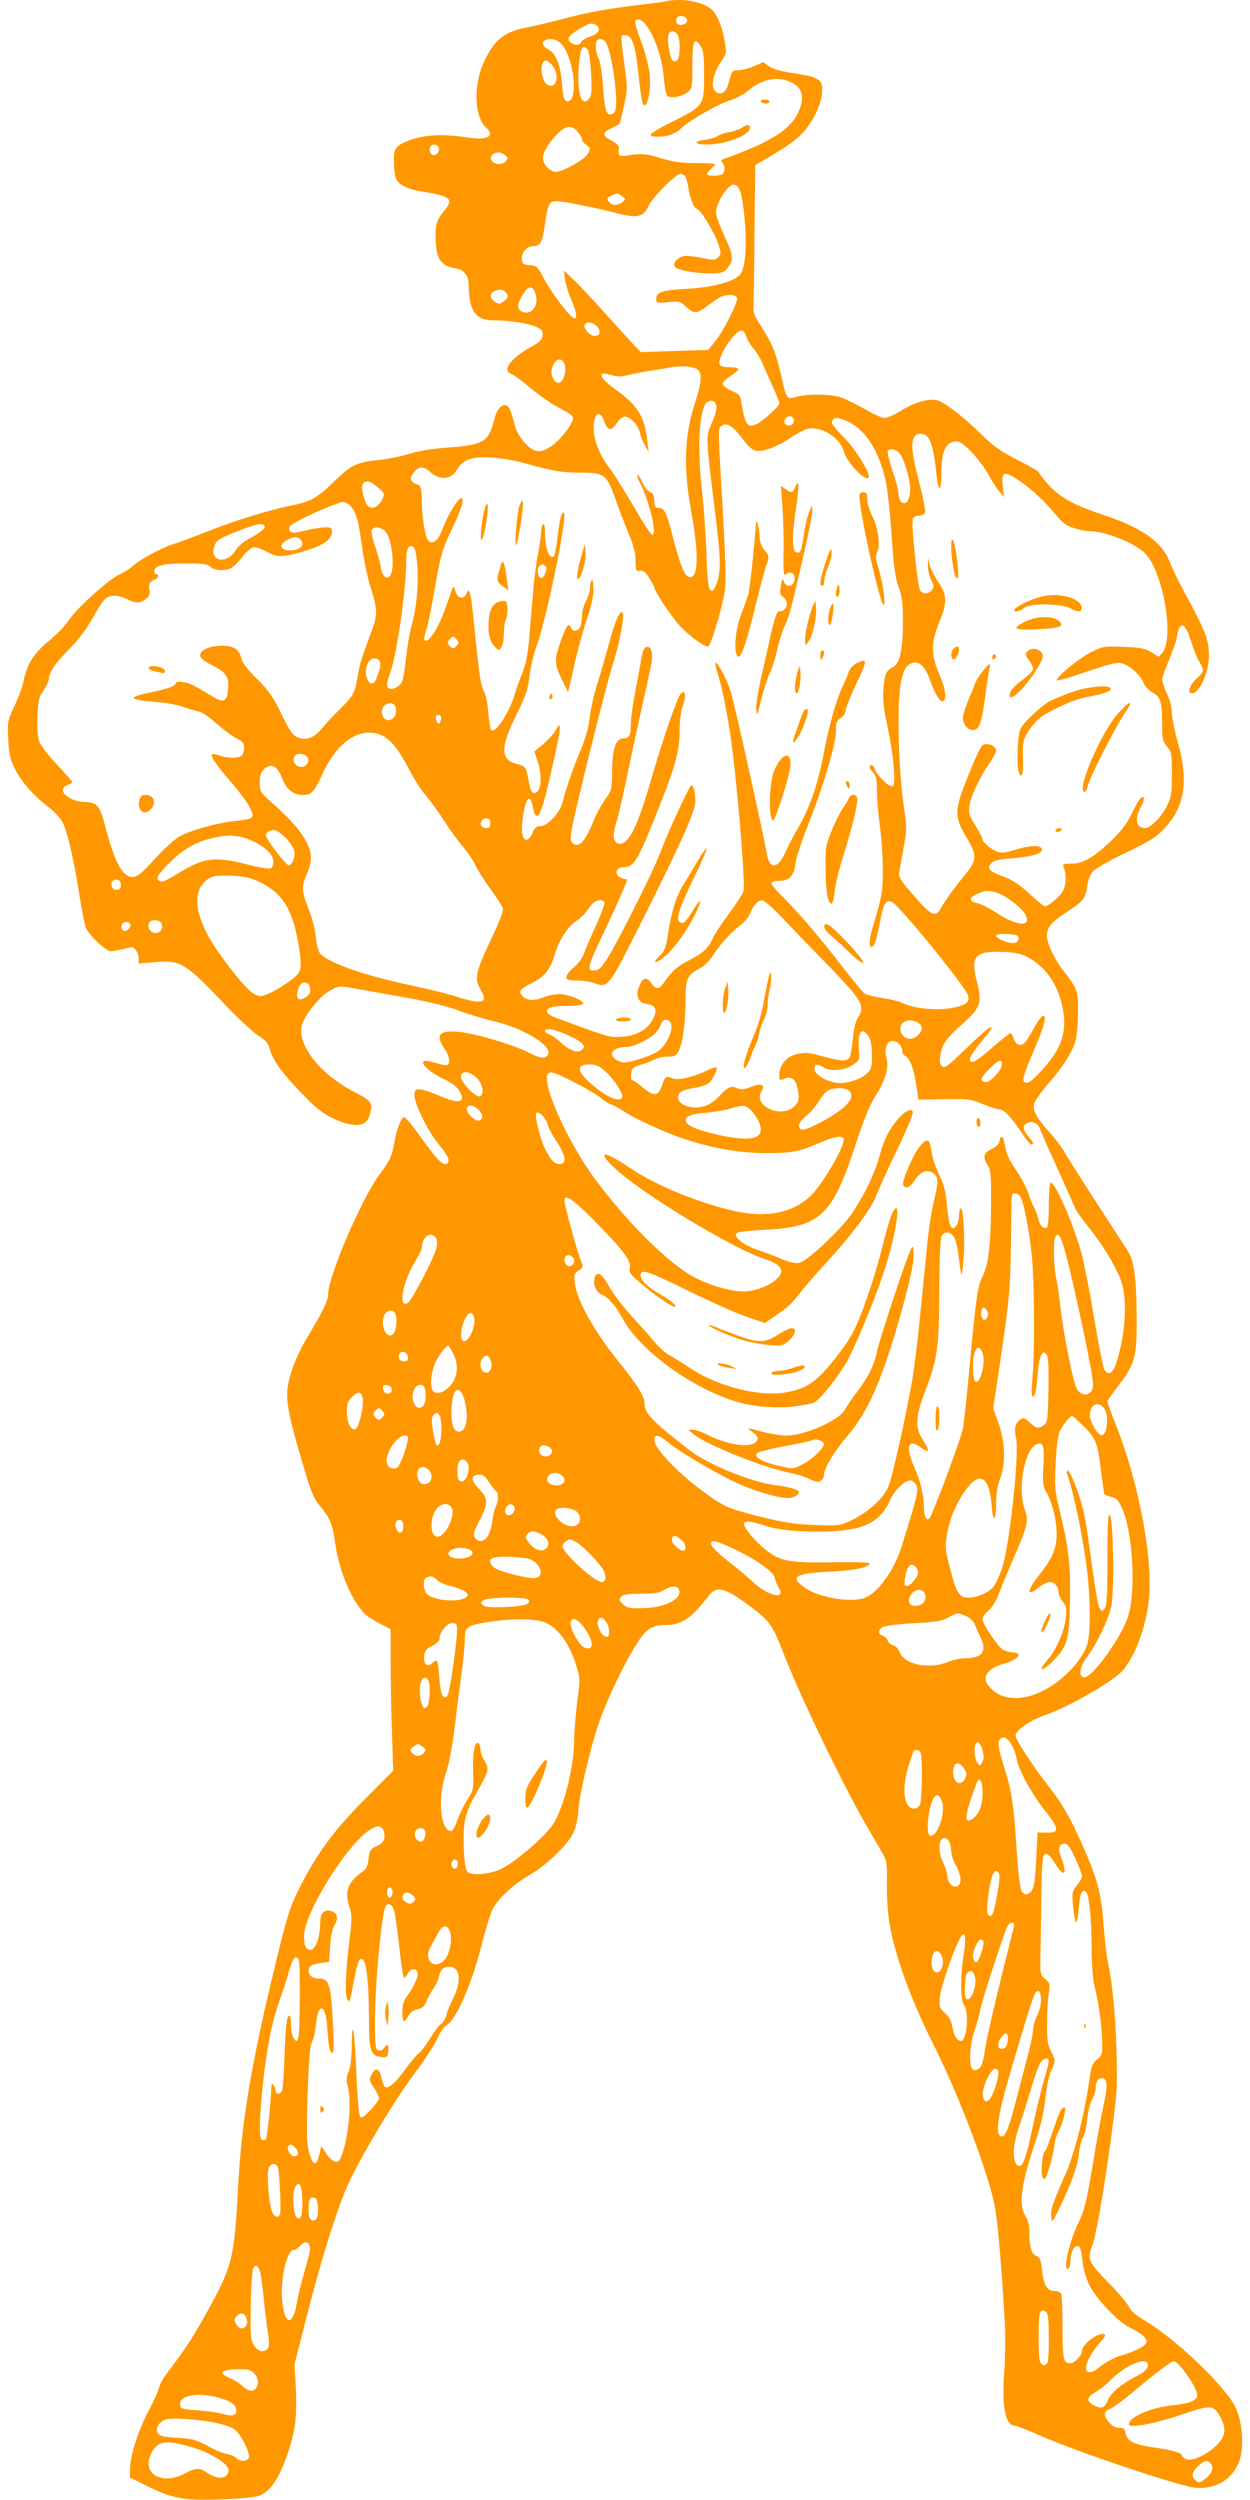 <?xml version="1.0" standalone="no"?>
<!DOCTYPE svg PUBLIC "-//W3C//DTD SVG 20010904//EN"
 "http://www.w3.org/TR/2001/REC-SVG-20010904/DTD/svg10.dtd">
<svg version="1.0" xmlns="http://www.w3.org/2000/svg"
 width="640pt" height="1280pt" viewBox="0 0 640 1280"
 preserveAspectRatio="xMidYMid meet">
<g transform="translate(0,1280) scale(0.1,-0.1)"
fill="#ff9800" stroke="none">
<path d="M3419 12795 c-3 -2 -68 -11 -144 -20 -169 -20 -266 -38 -405 -75 -58
-15 -134 -33 -169 -40 -119 -22 -169 -61 -222 -175 -57 -120 -51 -284 11 -340
44 -40 7 -63 -78 -51 -126 18 -201 18 -272 1 -40 -10 -84 -28 -98 -40 -23 -20
-26 -29 -25 -87 0 -35 6 -74 12 -86 16 -30 62 -52 134 -63 144 -23 162 -38
113 -96 -38 -46 -46 -69 -46 -130 0 -115 24 -154 102 -167 46 -8 68 -37 68
-91 2 -129 35 -175 128 -175 81 0 188 -17 223 -36 24 -12 30 -21 27 -42 -2
-21 -15 -34 -57 -57 -107 -59 -154 -123 -102 -140 10 -3 56 -37 102 -76 46
-38 112 -83 145 -99 34 -17 64 -37 67 -45 9 -21 -51 -104 -101 -142 -60 -46
-95 -44 -143 7 -22 23 -43 58 -50 82 -25 93 -31 106 -46 112 -24 10 -50 -20
-62 -71 -30 -115 -55 -131 -230 -144 -81 -5 -155 -17 -206 -33 -44 -13 -109
-26 -145 -30 -126 -13 -148 -23 -241 -113 -89 -86 -117 -101 -225 -123 -103
-20 -295 -80 -419 -130 -66 -26 -145 -56 -175 -65 -64 -20 -170 -77 -214 -116
-17 -15 -47 -33 -66 -41 -45 -19 -205 -161 -246 -218 -37 -52 -61 -77 -136
-141 -59 -51 -93 -110 -107 -185 -5 -27 -26 -84 -46 -127 -36 -75 -37 -80 -33
-170 3 -74 10 -103 32 -149 32 -67 100 -145 173 -199 30 -23 62 -57 74 -80 25
-50 61 -207 88 -387 12 -73 26 -143 32 -155 21 -42 102 -117 126 -117 12 0 43
6 69 12 42 12 47 11 60 -7 8 -10 14 -30 14 -43 l0 -25 86 7 c127 11 153 -5
334 -195 79 -84 166 -165 192 -181 37 -23 50 -38 58 -66 15 -57 58 -118 159
-224 69 -73 108 -105 154 -128 109 -54 177 -53 196 1 24 70 18 80 -74 128
-171 87 -290 235 -271 336 10 50 87 149 142 181 45 26 50 27 108 17 34 -6 152
-27 264 -47 139 -25 230 -47 290 -70 48 -18 129 -43 181 -55 145 -33 294 -122
278 -166 -11 -28 -36 -27 -96 4 -79 41 -281 101 -363 108 -100 9 -120 -15 -73
-85 27 -40 33 -78 13 -85 -7 -2 -32 3 -55 10 -23 8 -50 13 -59 11 -29 -6 23
-57 93 -90 43 -20 71 -41 84 -62 37 -61 2 -71 -100 -27 -40 17 -84 32 -99 33
-24 3 -27 -1 -30 -28 -4 -37 71 -190 121 -249 42 -49 60 -82 52 -95 -18 -30
-48 -2 -152 143 -34 48 -67 87 -73 87 -15 0 -39 -61 -51 -128 -13 -74 -19 -88
-75 -164 -94 -127 -263 -522 -264 -614 0 -34 -30 -95 -107 -221 -27 -45 -63
-120 -78 -167 -43 -134 -38 -171 80 -565 14 -47 37 -99 50 -115 68 -83 76
-103 91 -206 20 -146 87 -303 156 -367 13 -12 47 -33 76 -48 l52 -26 0 -168
c0 -92 3 -255 7 -362 l6 -195 -139 -140 c-161 -161 -249 -280 -335 -449 -56
-112 -65 -139 -129 -402 -120 -492 -173 -803 -190 -1124 -20 -377 -29 -415
-145 -629 -77 -142 -124 -216 -220 -340 -19 -25 -37 -58 -41 -75 -3 -16 -25
-66 -49 -110 -54 -100 -97 -232 -99 -299 l-1 -51 85 -42 c133 -66 187 -76 375
-70 97 3 176 10 200 18 51 18 95 76 133 176 51 132 64 219 57 368 l-7 130 62
243 c65 258 137 494 198 645 54 133 235 440 352 597 55 74 110 158 121 187 12
28 32 56 44 63 51 27 134 219 187 435 17 66 39 137 50 159 29 56 102 125 188
175 102 60 212 171 233 235 10 27 17 65 17 84 0 55 46 266 90 411 42 137 138
343 218 467 43 67 73 84 146 84 77 1 127 36 214 149 42 55 85 43 220 -59 94
-71 107 -89 166 -241 83 -214 296 -657 421 -874 32 -55 69 -119 83 -143 23
-40 24 -53 23 -160 -1 -67 5 -155 14 -205 29 -165 109 -386 225 -616 132 -264
282 -661 314 -831 15 -75 37 -344 51 -600 3 -63 2 -171 -3 -240 -14 -185 5
-280 56 -280 9 0 72 -25 141 -56 174 -77 699 -253 778 -261 113 -11 204 49
233 152 20 73 9 192 -25 261 -52 107 -310 353 -464 443 -47 28 -72 50 -81 70
-7 17 -54 73 -106 125 -99 101 -108 119 -84 181 21 54 60 276 96 540 35 259
36 278 30 470 -5 190 -22 352 -45 457 -6 26 -15 111 -21 188 -12 166 -35 246
-131 454 -45 97 -84 164 -131 225 -100 128 -188 262 -188 285 0 27 75 79 150
104 125 43 364 182 404 235 63 84 108 205 126 338 28 206 -44 602 -165 909
-25 63 -45 119 -45 124 0 5 25 41 56 81 85 112 94 145 94 338 -1 200 -12 297
-42 346 -12 20 -88 137 -169 261 -80 124 -154 240 -163 258 -9 17 -41 60 -72
94 -69 77 -87 111 -79 147 3 15 39 65 80 112 41 46 89 113 106 149 29 57 33
77 37 166 6 139 1 160 -63 240 -53 66 -95 152 -95 194 0 41 26 72 101 120 87
56 96 68 106 135 3 25 15 57 26 71 11 14 85 57 171 98 132 64 159 81 203 130
100 110 119 239 63 436 -16 58 -30 125 -30 150 0 27 -10 67 -25 98 -14 30 -25
62 -25 72 0 10 16 55 35 100 19 45 38 99 41 120 14 86 43 75 74 -29 11 -36 29
-81 40 -99 27 -44 26 -50 -15 -88 -35 -32 -47 -74 -22 -74 38 0 87 110 87 195
0 74 -20 127 -106 286 -41 74 -83 160 -94 189 -39 105 -142 178 -347 246 -144
48 -214 86 -274 151 -27 30 -49 59 -49 64 0 5 -49 33 -108 63 -88 44 -123 69
-183 128 -92 90 -190 167 -229 178 -42 12 -117 -9 -189 -54 -32 -20 -70 -36
-83 -36 -13 0 -59 21 -103 47 -44 25 -100 52 -124 60 -55 16 -171 17 -223 1
-49 -15 -51 -13 -79 112 -26 114 -47 164 -102 249 -36 55 -42 72 -39 110 1 26
4 197 5 381 l4 335 54 31 c124 73 172 109 210 159 48 64 79 140 79 195 0 53
-23 67 -146 85 -67 10 -108 22 -127 36 l-29 21 -48 -21 c-27 -12 -63 -21 -80
-21 -32 0 -33 -1 -50 -67 -11 -45 -40 -64 -65 -43 -29 24 -15 94 31 161 24 35
25 40 14 100 -13 75 -39 137 -67 161 -30 27 -100 48 -163 48 -31 0 -59 -2 -61
-5z m99 -97 c4 -19 -35 -35 -50 -20 -6 6 -8 18 -4 27 8 21 50 16 54 -7z m-198
-44 c41 -65 71 -161 79 -255 4 -43 12 -84 18 -90 15 -15 75 -4 105 20 22 18
23 26 23 137 0 126 9 148 42 98 15 -23 18 -49 18 -149 0 -155 -2 -157 -153
-233 -63 -31 -117 -63 -120 -70 -2 -8 9 -12 37 -12 50 0 89 14 121 45 41 39
191 125 247 141 29 8 73 32 99 54 59 48 124 66 183 50 79 -21 105 -71 76 -147
-39 -102 -136 -166 -389 -257 -15 -5 -17 -9 -8 -18 17 -17 15 -55 -4 -62 -23
-9 -74 -7 -74 2 0 5 9 17 20 27 11 10 20 21 20 24 0 4 -44 6 -97 6 -73 0 -116
6 -169 22 -81 26 -111 29 -176 18 -50 -8 -53 -5 -49 37 1 10 -11 24 -31 34
-58 29 -58 47 -1 70 18 8 36 20 38 27 2 7 11 47 21 90 16 70 16 90 5 175 -25
188 -25 182 -3 182 39 0 55 -45 72 -210 6 -58 14 -115 17 -127 16 -69 48 32
40 129 -3 37 -20 107 -37 155 -46 127 -46 133 -21 133 15 0 31 -15 51 -46z
m-260 11 c16 -20 0 -40 -45 -55 -18 -6 -36 -17 -39 -25 -10 -28 -67 -11 -65
20 0 15 90 73 115 74 12 1 27 -6 34 -14z m410 -44 c15 -29 13 -116 -4 -130
-10 -8 -16 -8 -25 3 -14 16 -26 108 -18 130 9 22 34 20 47 -3z m-595 -47 c59
-64 87 -273 38 -291 -22 -9 -29 10 -36 92 -8 94 -31 151 -68 171 -45 23 -38
54 13 54 18 0 38 -10 53 -26z m223 14 c18 -22 41 -120 51 -218 11 -101 7 -146
-13 -153 -31 -12 -39 12 -48 132 -4 74 -14 133 -23 151 -15 30 -20 82 -8 93
10 11 30 8 41 -5z m-89 -42 c6 -7 14 -62 17 -122 5 -87 3 -113 -9 -128 -38
-51 -64 26 -54 158 8 101 19 124 46 92z m-180 -82 c40 -51 18 -126 -27 -97
-34 21 -40 123 -8 123 8 0 24 -12 35 -26z m130 -340 c12 -15 21 -32 21 -39 0
-7 10 -19 23 -28 21 -14 21 -17 7 -44 -16 -29 -128 -93 -164 -93 -29 0 -66 39
-66 69 0 31 25 73 72 124 43 45 77 49 107 11z m-713 -79 c8 -20 -13 -45 -32
-38 -14 5 -19 34 -7 46 11 12 33 7 39 -8z m339 -39 c16 -12 17 -16 6 -30 -17
-20 -55 -21 -71 -1 -10 12 -10 18 0 30 16 19 40 19 65 1z m923 -108 c5 -7 13
-35 17 -63 8 -53 30 -105 44 -105 16 0 91 -123 108 -178 16 -49 16 -54 0 -69
-15 -15 -24 -16 -75 -5 -32 7 -72 12 -89 12 -33 0 -69 -31 -60 -53 7 -18 102
-37 183 -37 53 0 67 4 84 22 33 35 35 65 10 122 -68 153 -70 161 -59 197 16
52 62 114 84 114 30 0 44 -41 56 -162 15 -147 6 -270 -23 -300 -35 -37 -138
-64 -274 -72 -127 -7 -154 -16 -154 -54 0 -18 4 -19 60 -14 57 6 62 5 92 -23
40 -38 55 -38 109 3 24 19 54 39 66 45 31 17 80 15 87 -3 7 -19 -76 -183 -118
-230 l-31 -37 -172 -5 -172 -6 -28 29 c-15 16 -81 88 -145 159 -64 72 -140
153 -168 180 l-53 50 6 -46 c4 -26 18 -73 32 -104 26 -59 32 -95 16 -95 -20 0
-126 141 -169 227 -19 37 -27 42 -59 45 -31 2 -39 7 -41 26 -5 36 24 72 58 72
38 0 47 18 61 117 13 97 22 113 58 113 33 0 184 -30 303 -60 111 -29 143 -22
167 33 19 44 141 167 165 167 8 0 18 -6 24 -12z m-322 -103 c19 -15 19 -15 0
-30 -24 -18 -48 -19 -64 -3 -18 18 -15 28 11 38 30 12 31 12 53 -5z m-442
-507 c11 -46 -12 -88 -48 -88 -36 0 -52 24 -37 58 37 81 69 93 85 30z m-150 9
c9 -15 7 -22 -13 -38 -21 -17 -26 -18 -45 -6 -30 20 -32 45 -4 57 31 12 49 9
62 -13z m458 -164 c27 -24 23 -53 -7 -53 -26 0 -62 41 -50 60 9 15 36 12 57
-7z m769 -56 c4 -15 20 -42 36 -60 15 -18 36 -52 47 -77 10 -25 34 -78 52
-119 19 -40 34 -79 34 -86 0 -15 -74 -83 -114 -105 -48 -25 -62 -6 -81 113 -5
34 -12 41 -51 57 -24 11 -44 26 -44 35 0 8 18 26 40 40 22 14 40 30 40 35 0 6
-20 10 -45 10 -31 0 -47 5 -51 15 -14 34 82 179 114 173 9 -2 19 -16 23 -31z
m-931 -141 c13 -36 -6 -96 -31 -96 -23 0 -43 43 -33 74 15 50 49 61 64 22z
m688 -34 c17 -22 11 -74 -23 -176 -51 -157 -56 -325 -16 -546 39 -210 37 -335
-5 -335 -27 0 -48 49 -89 205 -34 132 -43 150 -77 150 -14 0 -18 8 -18 35 0
27 -5 38 -22 46 -13 5 -31 29 -40 51 -10 23 -21 39 -24 36 -3 -4 2 -21 12 -39
51 -100 92 -277 62 -267 -7 3 -49 67 -93 144 -44 76 -100 165 -123 196 -53 69
-82 143 -82 206 0 80 33 98 55 31 15 -44 35 -47 60 -9 11 17 28 33 38 36 25 8
74 -39 83 -80 3 -17 15 -47 26 -66 l19 -35 -6 51 c-14 133 -48 187 -169 274
-81 58 -90 94 -17 70 32 -10 49 -10 88 0 26 7 75 16 108 21 33 5 83 13 110 18
64 11 126 4 143 -17z m90 -185 c2 -15 -9 -53 -24 -84 -31 -67 -31 -69 17 -453
31 -251 32 -310 5 -375 -13 -30 -19 -35 -29 -26 -10 8 -16 59 -20 193 -4 101
-14 239 -22 308 -27 231 -15 434 27 462 23 14 43 4 46 -25z m397 -72 c0 -23
-34 -33 -46 -14 -10 17 9 41 30 37 9 -2 16 -12 16 -23z m281 -6 c87 -42 155
-149 188 -299 10 -41 23 -167 31 -280 11 -162 18 -218 36 -265 18 -50 22 -81
22 -185 -1 -143 -16 -208 -53 -227 -33 -16 -40 -34 -47 -111 -4 -50 1 -98 21
-192 32 -153 44 -294 27 -305 -16 -9 -75 47 -92 87 -8 20 -15 26 -22 19 -8 -8
-4 -18 11 -34 18 -20 22 -35 22 -98 0 -41 7 -121 15 -179 8 -58 15 -157 15
-221 0 -115 -4 -138 -56 -311 -9 -31 -14 -65 -10 -75 7 -17 8 -17 21 0 7 10
20 60 30 112 18 101 31 123 63 106 42 -23 378 -436 389 -479 9 -35 -15 -51
-91 -64 -76 -13 -194 0 -246 27 -16 8 -61 19 -100 25 -38 5 -79 16 -91 22 -11
7 -61 67 -112 133 -104 137 -230 285 -311 365 -31 30 -56 60 -56 67 0 8 14 13
40 13 52 0 76 26 83 91 4 28 31 112 61 187 79 199 146 421 146 486 0 46 3 56
25 70 14 9 25 26 25 39 0 12 23 69 50 127 57 119 60 134 28 124 -31 -9 -56
-32 -64 -58 -3 -11 -17 -43 -30 -71 -32 -68 -69 -197 -95 -335 -29 -156 -70
-279 -128 -380 -27 -47 -57 -105 -68 -130 -38 -88 -83 -95 -96 -15 -20 114
-169 785 -187 839 -21 63 -68 151 -77 142 -3 -2 2 -26 11 -53 23 -74 42 -165
65 -313 33 -219 78 -759 68 -802 -4 -14 -37 -65 -73 -114 -37 -49 -75 -107
-85 -129 -23 -51 -48 -74 -127 -115 -59 -31 -80 -51 -125 -114 -23 -33 -40
-33 -61 -1 -23 35 -44 31 -62 -11 -22 -51 -8 -87 36 -94 47 -7 57 -28 35 -74
-27 -56 -84 -89 -160 -94 -64 -4 -55 -7 -307 85 -54 19 -78 33 -78 44 0 21 29
29 112 29 37 0 70 5 73 10 10 15 -74 50 -121 50 -23 0 -58 -7 -77 -15 -49 -20
-90 -19 -111 4 -23 25 -16 36 42 65 70 35 98 69 121 145 25 81 64 143 114 177
21 14 49 43 62 64 25 39 65 54 80 30 3 -5 -16 -58 -43 -117 -27 -59 -56 -126
-63 -147 -8 -22 -30 -52 -51 -69 -21 -17 -38 -39 -38 -49 0 -15 8 -18 53 -18
28 0 70 -6 91 -14 71 -25 71 -24 250 333 197 393 266 548 266 599 0 44 -9 82
-20 82 -9 0 -120 -240 -161 -349 -35 -93 -203 -429 -265 -531 -28 -46 -46 -66
-63 -68 -49 -7 -46 13 32 175 71 150 127 276 127 288 0 3 -6 5 -14 5 -8 0 -22
7 -31 16 -19 19 -4 44 27 44 55 0 72 29 184 311 84 211 104 288 104 399 0 44
7 92 16 117 19 49 12 86 -10 62 -18 -18 -94 -238 -146 -420 -73 -254 -118
-349 -166 -349 -33 0 -41 38 -20 103 9 29 32 126 51 217 29 140 58 274 127
585 14 62 5 108 -20 103 -11 -2 -20 -17 -25 -43 -4 -22 -18 -100 -32 -173 -14
-72 -25 -152 -25 -176 0 -60 -8 -76 -36 -76 -41 0 -58 -49 -60 -165 -1 -99 -2
-102 -37 -150 -19 -28 -45 -75 -57 -105 -41 -106 -76 -144 -107 -118 -11 9
-13 24 -8 57 9 74 174 736 210 851 45 142 70 290 45 275 -16 -10 -37 -67 -66
-174 -14 -53 -38 -136 -54 -186 -16 -49 -34 -128 -40 -173 -6 -56 -22 -112
-46 -170 -37 -87 -73 -190 -94 -270 -14 -54 -77 -122 -113 -122 -21 0 -30 -8
-41 -35 -8 -19 -22 -35 -30 -35 -23 0 -30 43 -18 122 15 99 39 119 51 41 3
-20 11 -38 17 -40 18 -6 39 58 83 256 44 190 48 241 18 185 -9 -18 -38 -50
-64 -72 l-47 -40 17 -52 c26 -80 17 -160 -17 -160 -15 0 -20 11 -31 70 -12 64
-15 68 -61 79 -83 21 -83 86 3 257 46 93 56 124 64 192 5 44 22 116 38 159 30
83 88 331 122 523 22 131 24 169 8 153 -6 -6 -17 -57 -23 -112 -7 -56 -15
-104 -19 -107 -24 -25 -47 39 -47 133 0 20 -4 32 -10 28 -5 -3 -10 -23 -10
-43 0 -20 -7 -68 -15 -107 -8 -38 -20 -124 -25 -190 -6 -66 -15 -173 -20 -239
-8 -85 -17 -136 -35 -181 -14 -34 -32 -84 -40 -111 -30 -98 -100 -203 -121
-181 -4 4 -10 44 -14 90 -4 48 -13 93 -22 107 -16 25 -26 91 -52 357 -15 149
-23 182 -37 145 -13 -34 -47 -28 -57 11 -6 20 -11 27 -15 17 -45 -132 -62
-173 -87 -217 -17 -29 -37 -53 -45 -53 -18 0 -18 3 0 63 8 27 28 126 44 220
27 155 35 182 80 278 53 109 71 169 53 169 -16 0 -70 -88 -94 -152 -23 -65
-51 -89 -75 -66 -16 17 -33 116 -33 200 0 64 -7 88 -25 88 -7 0 -18 7 -25 15
-10 12 -9 20 4 39 24 38 53 42 84 13 53 -48 110 -45 142 9 30 52 77 68 180 61
47 -3 119 -15 160 -27 146 -41 196 -50 292 -50 122 0 135 -10 177 -130 16 -47
46 -125 67 -175 28 -67 38 -104 38 -146 1 -51 2 -55 23 -51 16 3 27 -5 47 -37
14 -22 26 -44 26 -48 0 -18 84 -145 127 -193 46 -52 125 -110 148 -110 14 0
73 197 86 286 6 45 4 150 -6 332 -30 527 -30 496 -11 511 25 21 56 2 108 -66
32 -43 51 -59 72 -61 38 -5 109 22 176 68 30 20 68 40 83 44 69 17 168 -44
187 -115 16 -57 108 -154 127 -135 15 14 -65 145 -124 204 -35 34 -63 69 -63
76 0 32 28 34 86 5z m408 -82 c18 -26 32 -94 41 -189 4 -38 11 -68 16 -68 5 0
9 33 9 73 0 121 22 167 80 167 30 0 117 -92 160 -169 19 -35 45 -75 58 -89
l23 -27 -7 56 c-8 75 7 80 83 29 66 -45 129 -103 191 -178 34 -41 53 -55 94
-67 28 -8 63 -15 78 -15 80 0 229 -60 282 -112 93 -94 152 -431 89 -510 l-18
-21 -39 24 c-33 20 -55 24 -142 27 -99 4 -106 3 -165 -27 -62 -30 -187 -134
-176 -145 3 -3 72 17 153 45 109 37 155 49 177 44 40 -9 96 -59 114 -101 7
-18 27 -40 45 -49 41 -21 50 -49 50 -157 0 -82 2 -93 25 -120 23 -28 25 -37
25 -142 0 -100 -3 -117 -26 -164 -28 -56 -84 -112 -112 -112 -46 0 -54 50 -20
110 24 41 17 69 -9 35 -8 -11 -28 -48 -44 -81 -21 -44 -52 -83 -104 -133 -88
-83 -143 -114 -203 -113 -37 0 -42 -2 -37 -16 16 -40 15 -88 -2 -122 -16 -31
-74 -80 -94 -80 -5 0 -41 29 -79 65 -50 46 -88 70 -130 86 -75 27 -89 42 -65
69 13 14 37 20 103 25 102 8 157 24 157 45 0 24 -58 24 -134 0 -55 -17 -73
-19 -97 -10 -33 13 -74 48 -74 64 0 6 -16 37 -36 69 -30 49 -36 65 -31 98 6
48 53 149 101 218 20 30 36 59 36 65 0 20 -22 36 -50 36 -23 0 -30 -11 -73
-113 -94 -226 -96 -252 -28 -365 53 -89 53 -115 -1 -182 -59 -72 -110 -142
-130 -179 -28 -50 -49 -41 -138 62 -65 74 -80 97 -77 117 3 14 13 71 23 127
18 99 18 106 0 225 -11 73 -21 206 -24 328 -7 292 13 390 80 398 30 4 60 -31
82 -96 23 -64 46 -102 61 -102 25 0 18 62 -17 141 -42 98 -42 157 0 261 43
103 42 142 -5 209 -20 30 -40 70 -44 89 l-7 35 -1 -42 c0 -23 7 -55 17 -72 13
-24 14 -35 6 -48 -16 -26 -51 -28 -64 -4 -13 25 -45 342 -37 365 4 9 18 16 32
16 14 0 28 7 31 15 4 9 -10 79 -30 156 -37 146 -43 197 -26 230 15 26 56 24
74 -4z m-150 -76 c24 -26 56 -133 56 -185 0 -54 -21 -86 -44 -67 -9 7 -16 27
-16 44 0 16 -14 70 -31 118 -16 49 -27 94 -24 99 10 16 41 11 59 -9z m-2663
-182 c29 -27 30 -29 15 -57 -25 -49 -68 -56 -84 -14 -42 104 -6 141 69 71z
m-142 -95 c27 -34 37 -72 56 -213 9 -62 27 -148 40 -190 38 -120 39 -146 10
-226 -55 -149 -63 -172 -74 -239 -15 -88 -21 -98 -95 -171 -34 -33 -74 -77
-91 -98 -36 -45 -79 -60 -122 -42 -25 11 -40 33 -82 119 -43 89 -64 119 -125
180 -47 46 -76 84 -80 103 -11 49 -39 67 -100 67 -64 -1 -111 -22 -111 -49 0
-14 17 -29 59 -50 75 -39 88 -57 84 -119 -4 -71 -23 -79 -90 -36 -29 18 -70
42 -90 52 -39 19 -88 24 -88 9 0 -13 -45 -29 -130 -46 -123 -26 -114 -38 40
-50 41 -3 100 -14 130 -25 30 -10 67 -21 81 -24 14 -3 54 -30 88 -61 34 -30
80 -64 101 -75 32 -16 40 -26 40 -48 0 -15 -5 -33 -12 -40 -15 -15 -72 -15
-115 0 -66 24 -51 -8 73 -152 73 -86 108 -148 94 -165 -6 -7 -43 -15 -83 -18
-87 -8 -237 -49 -292 -82 -22 -13 -78 -64 -124 -114 -67 -74 -88 -91 -111 -91
-53 0 -92 72 -141 258 -28 109 -41 124 -107 126 -83 3 -146 64 -88 86 14 5 26
12 26 16 0 3 -36 44 -79 90 -46 49 -84 99 -91 120 -8 22 -11 72 -8 128 3 79 7
96 31 131 15 22 27 49 27 60 0 31 36 84 109 156 40 40 83 98 110 145 24 44 52
89 64 102 26 28 70 29 122 2 41 -21 67 -19 98 8 12 11 16 24 12 41 -6 29 2 45
28 54 18 7 24 27 7 27 -5 0 -10 7 -10 15 0 29 43 40 156 40 93 0 115 -3 131
-17 22 -21 78 -23 109 -5 12 7 37 32 56 57 19 25 44 46 56 48 13 2 43 -9 68
-23 53 -31 87 -30 213 10 81 26 121 56 121 92 0 20 -5 23 -35 23 -20 0 -65 -7
-101 -16 -50 -13 -68 -14 -77 -5 -8 8 -9 16 -1 28 12 20 239 122 271 123 12 0
31 -12 42 -26z m-444 -104 c0 -8 -29 -30 -63 -49 -41 -21 -71 -45 -83 -65 -48
-82 -144 -60 -109 24 10 25 29 36 114 69 104 42 141 47 141 21z m612 -15 c40
-28 60 -208 27 -236 -14 -11 -18 -10 -30 6 -8 10 -14 28 -14 39 0 12 -12 55
-26 98 -15 42 -24 83 -21 92 8 20 36 21 64 1z m-427 -50 c18 -21 6 -42 -29
-50 -65 -14 -96 21 -43 49 35 19 56 20 72 1z m598 -152 c4 -101 -6 -198 -32
-291 -8 -29 -20 -98 -26 -153 -6 -56 -15 -112 -20 -125 -12 -31 -56 -52 -73
-35 -9 9 -7 25 10 74 36 99 83 431 83 580 0 60 16 86 39 63 9 -10 15 -46 19
-113z m658 13 c6 -16 -12 -56 -25 -56 -13 0 -22 30 -16 51 7 22 33 25 41 5z
m-456 -372 c11 -12 10 -18 -3 -32 -16 -15 -18 -15 -34 0 -13 14 -14 20 -3 32
7 9 16 16 20 16 4 0 13 -7 20 -16z m-395 -113 c5 -18 3 -29 -17 -83 -13 -36
-36 -36 -49 -1 -11 28 -5 69 13 90 16 19 46 16 53 -6z m80 -231 c9 -29 -3 -58
-27 -66 -40 -12 -61 54 -24 78 21 14 45 8 51 -12z m233 -62 c-2 -13 -7 -23
-13 -23 -5 0 -11 10 -13 23 -2 15 2 22 13 22 11 0 15 -7 13 -22z m-302 -84
c46 -22 85 -71 139 -174 24 -47 61 -106 83 -130 21 -25 64 -83 94 -130 30 -47
74 -107 98 -135 24 -27 51 -68 61 -90 10 -22 45 -78 78 -124 33 -46 63 -91 66
-101 4 -12 -21 -77 -65 -168 -76 -162 -82 -195 -49 -249 41 -67 8 -78 -113
-39 -41 14 -150 41 -244 61 -252 53 -439 121 -469 169 -7 12 -15 49 -19 84 -3
35 -19 97 -36 138 -36 89 -37 116 -9 179 12 26 21 63 21 82 0 74 -64 164 -205
288 -54 48 -57 53 -57 98 0 34 6 53 20 67 36 36 70 20 94 -44 22 -57 57 -86
106 -86 46 0 58 13 102 110 77 167 198 244 304 194z m-378 -120 c4 -26 -21
-48 -47 -39 -22 7 -33 28 -24 51 9 24 67 15 71 -12z m932 -329 c0 -18 -5 -25
-19 -25 -11 0 -23 5 -26 10 -11 18 3 40 25 40 15 0 20 -7 20 -25z m-1049 -73
c21 -21 41 -51 45 -66 7 -31 -9 -76 -28 -76 -13 0 -104 117 -115 148 -7 16 13
32 41 32 10 0 36 -17 57 -38z m-158 -23 c62 -31 97 -68 97 -101 0 -16 -7 -31
-15 -34 -9 -4 -62 5 -118 20 -165 42 -223 35 -347 -41 -83 -50 -96 -55 -110
-38 -10 12 -1 26 47 76 83 88 163 130 278 147 58 9 110 0 168 -29z m18 -201
c115 -53 168 -128 200 -284 21 -107 24 -156 9 -184 -18 -33 -158 -120 -194
-120 -40 0 -87 47 -200 200 -127 173 -160 313 -90 383 32 32 50 36 144 33 56
-2 90 -9 131 -28z m-703 -12 c5 -24 -10 -38 -31 -30 -20 7 -23 40 -4 47 19 8
32 2 35 -17z m4484 -46 c45 -13 135 -82 150 -116 28 -62 -46 -56 -148 11 -37
25 -83 48 -101 51 -38 7 -43 26 -10 42 50 24 60 25 109 12z m-1094 -132 c48
-51 155 -162 239 -248 169 -175 183 -200 145 -262 -13 -21 -22 -61 -26 -113
-4 -44 -12 -85 -18 -92 -15 -18 -47 -16 -130 7 -83 23 -99 24 -151 9 -43 -12
-77 -57 -77 -101 0 -32 0 -31 33 -19 34 13 58 -14 64 -73 5 -38 2 -48 -20 -70
-66 -66 -214 2 -168 77 21 33 -1 43 -54 22 -37 -14 -52 -15 -72 -6 -29 13 -46
6 -88 -39 -40 -42 -76 -60 -122 -60 -49 0 -87 20 -91 46 -4 29 17 43 83 54 32
5 66 17 75 25 20 18 46 73 38 80 -2 3 -22 -4 -44 -14 -74 -36 -154 -54 -181
-42 -31 14 -39 9 -53 -34 -19 -58 -41 -61 -96 -15 -27 22 -52 40 -57 40 -5 0
-7 15 -5 33 3 29 8 33 48 45 25 7 57 20 72 28 14 8 44 14 67 14 35 0 43 4 56
29 20 40 35 146 35 261 0 109 9 129 71 160 22 12 50 38 66 63 36 58 96 125
142 158 21 16 44 44 51 61 18 45 39 68 62 68 12 0 55 -38 106 -92z m-3194 -14
c24 -9 20 -51 -4 -59 -25 -8 -50 10 -50 35 0 25 25 35 54 24z m-148 -15 c10
-17 -23 -46 -37 -32 -7 7 -9 19 -6 27 7 18 33 21 43 5z m4549 -74 c0 -26 -32
-31 -79 -11 -55 23 -45 37 22 34 49 -3 57 -6 57 -23z m42 -93 c95 -49 158
-139 183 -259 25 -120 -2 -208 -98 -314 -63 -70 -85 -84 -100 -66 -8 9 4 48
44 141 60 138 77 202 53 194 -8 -2 -27 -29 -44 -60 -16 -30 -36 -63 -44 -72
-21 -26 -48 -19 -60 14 -5 17 -14 30 -18 30 -4 0 -39 -28 -78 -61 -87 -76
-111 -92 -125 -84 -13 8 1 35 49 95 64 79 65 80 51 80 -7 0 -61 -48 -121 -106
-95 -92 -111 -105 -125 -93 -12 10 -14 23 -10 52 10 61 29 89 111 162 97 87
105 109 76 222 -33 129 -9 155 139 149 53 -2 88 -9 117 -24z m-3669 -164 c2
-20 -3 -31 -22 -43 -41 -27 -57 -5 -36 50 14 36 54 32 58 -7z m1850 -190 c4
-34 -29 -100 -64 -127 -29 -23 -141 -61 -179 -61 -13 0 -33 8 -45 18 -38 30
-8 61 60 62 34 0 120 42 146 71 12 13 25 34 29 47 10 33 49 26 53 -10z m1270
10 c18 -15 15 -35 -8 -58 -37 -37 -90 -15 -90 36 0 40 59 53 98 22z m-1790
-63 c72 -34 88 -55 55 -74 -23 -12 -58 2 -104 43 -20 19 -46 37 -58 41 -12 3
-21 11 -21 16 0 19 58 8 128 -26z m1529 -1 c11 -18 17 -48 17 -94 1 -59 -2
-72 -23 -94 -31 -33 -113 -58 -161 -50 -57 10 -110 44 -110 71 0 27 16 29 49
7 31 -22 109 -14 151 16 32 23 32 24 27 86 -6 83 16 109 50 58z m157 -40 c9
-8 16 -24 16 -35 0 -11 6 -22 14 -25 23 -9 45 -66 57 -148 l11 -76 132 2 c122
2 135 1 198 -25 36 -15 75 -27 85 -27 23 0 57 -35 112 -117 23 -35 46 -63 51
-63 16 0 12 10 -15 42 -30 36 -32 54 -5 68 25 14 56 -1 66 -32 4 -13 44 -104
89 -203 45 -99 86 -191 92 -205 6 -14 36 -56 68 -95 67 -83 128 -183 161 -262
38 -94 29 -283 -22 -435 -18 -54 -44 -64 -62 -24 -6 14 -29 134 -52 268 -22
134 -52 284 -66 333 -43 151 -136 361 -155 349 -5 -3 -9 -54 -9 -114 0 -65 -4
-111 -10 -115 -17 -10 -38 13 -45 48 -4 18 -13 41 -19 52 -7 11 -21 44 -30 73
-10 29 -34 76 -53 105 -49 72 -60 96 -68 145 -7 45 -22 56 -27 20 -2 -15 -16
-29 -40 -41 -43 -19 -48 -42 -20 -85 15 -23 17 -51 16 -207 -1 -198 -14 -305
-44 -362 -25 -48 -34 -115 -65 -453 -14 -151 -30 -297 -35 -325 -11 -54 -156
-444 -172 -460 -14 -16 -28 15 -28 65 -1 62 -16 122 -51 203 -44 99 -28 145
34 97 46 -36 50 -20 10 41 -39 60 -36 117 15 249 62 162 70 218 71 514 1 153
5 266 12 277 13 26 45 24 63 -4 9 -12 20 -60 25 -105 5 -46 11 -85 14 -88 2
-3 7 35 11 84 8 100 -2 264 -15 256 -5 -3 -9 -20 -9 -38 0 -18 -6 -41 -14 -52
-24 -32 -38 -3 -47 98 -6 72 -14 108 -38 158 -17 36 -34 81 -37 100 -11 69
-15 80 -29 80 -8 0 -25 -15 -39 -33 -33 -43 -89 -175 -82 -193 9 -24 35 -15
58 21 31 47 63 60 94 40 30 -19 30 -46 5 -147 -11 -42 -27 -147 -35 -235 -9
-87 -25 -252 -37 -368 -11 -115 -29 -257 -39 -315 -37 -206 -102 -496 -122
-543 -26 -59 -99 -126 -183 -168 -64 -31 -65 -31 -192 -27 -104 4 -156 12
-278 42 -165 42 -182 49 -272 113 -140 98 -273 236 -273 280 0 33 22 29 72
-13 63 -53 295 -187 385 -222 91 -37 184 -62 228 -62 29 0 55 15 55 31 0 12
-53 27 -115 34 -118 13 -349 106 -442 178 -198 154 -233 190 -233 243 0 35
-38 95 -130 209 -126 155 -216 316 -227 406 -5 42 -3 49 20 64 24 16 25 18 11
50 -18 44 -84 284 -84 307 0 38 38 13 145 -94 153 -155 198 -213 190 -248 -5
-24 1 -34 53 -78 65 -57 159 -122 174 -122 20 0 -16 31 -76 66 -65 38 -95 68
-96 97 0 32 41 18 244 -82 111 -55 244 -114 296 -132 l96 -33 49 34 c68 45 91
67 135 125 21 28 82 97 135 155 126 137 227 273 250 335 10 28 58 135 108 238
65 136 87 191 79 199 -15 15 -54 -12 -93 -65 -38 -51 -56 -91 -80 -180 -23
-80 -74 -186 -135 -277 -54 -81 -231 -248 -272 -256 -20 -4 -50 3 -93 21 -35
15 -91 36 -124 47 -69 24 -120 65 -105 83 6 7 59 14 137 18 296 14 354 69 478
450 40 121 69 191 97 235 51 79 71 147 56 198 -18 66 24 110 66 68z m526 -104
c0 -26 -57 -90 -80 -90 -36 0 -31 21 13 65 48 49 67 56 67 25z m-2029 -37 c45
-41 94 -117 84 -133 -16 -26 -86 6 -163 75 -71 64 -71 95 0 95 30 0 47 -8 79
-37z m-660 -32 c32 -32 40 -85 15 -94 -20 -8 -96 72 -96 100 0 34 44 30 81 -6z
m499 -22 c55 -28 115 -63 133 -78 18 -16 43 -32 56 -36 12 -4 39 -18 60 -32
55 -38 214 -111 310 -143 147 -49 282 -73 421 -74 134 0 172 7 282 55 73 32
118 37 118 15 0 -47 -118 -245 -178 -297 -88 -77 -207 -102 -354 -75 -178 34
-424 132 -559 224 -135 92 -180 94 -84 3 141 -132 604 -413 770 -467 86 -28
106 -61 62 -102 -40 -38 -117 -66 -177 -64 -75 1 -204 44 -276 90 -137 88
-323 278 -475 482 -144 193 -282 503 -242 543 12 13 32 7 133 -44z m1405 -42
c29 -22 12 -60 -44 -102 -70 -51 -178 -105 -196 -99 -26 10 -16 40 21 69 19
15 49 48 65 75 16 26 39 52 51 58 32 15 81 14 103 -1z m-1897 -97 c26 -24 28
-48 6 -57 -19 -7 -64 34 -64 59 0 24 31 23 58 -2z m1402 -10 c16 -17 34 -47
40 -66 25 -75 -41 -92 -211 -55 -105 24 -157 45 -166 67 -10 27 20 40 104 47
43 4 98 13 123 21 66 21 79 19 110 -14z m-1045 -69 c3 -15 23 -54 45 -86 47
-70 53 -115 17 -115 -28 0 -47 19 -76 77 -25 50 -54 169 -45 184 9 15 52 -28
59 -60z m2423 -375 c15 -35 39 -153 53 -276 15 -122 18 -513 5 -647 -6 -66 -6
-93 2 -93 12 0 18 29 27 135 7 80 26 111 45 76 8 -15 10 -74 8 -182 -3 -145
-5 -162 -22 -175 -28 -20 -41 -18 -72 11 -29 27 -33 28 -50 17 -25 -16 -33
-49 -23 -87 21 -74 -31 -557 -72 -679 -12 -33 -29 -72 -40 -87 -22 -31 -85
-59 -133 -59 -45 0 -61 27 -93 154 -24 93 -25 106 -14 171 13 77 43 151 91
220 73 106 126 79 137 -72 7 -92 23 -85 23 10 0 48 7 90 20 125 30 79 27 186
-7 284 l-28 78 24 157 c59 397 63 437 67 673 2 129 3 243 4 253 0 26 35 21 48
-7z m-2998 -201 c7 -9 10 -28 5 -53 -7 -41 -126 -270 -147 -283 -53 -33 -25
116 42 220 16 26 30 55 30 64 0 52 43 85 70 52z m3219 -57 c24 -81 98 -410
131 -587 17 -88 20 -119 11 -138 -16 -35 -61 -28 -80 11 -19 40 -68 289 -81
411 -6 55 -16 123 -22 150 -13 58 -16 182 -6 208 13 31 25 18 47 -55z m-2509
-62 c0 -22 -22 -37 -37 -25 -17 14 -17 46 0 52 15 5 37 -11 37 -27z m2118
-279 c-2 -11 -8 -22 -14 -24 -15 -5 -26 25 -18 49 5 15 8 17 20 7 8 -7 14 -21
12 -32z m-3034 7 c11 -28 6 -80 -8 -100 -33 -44 -75 42 -46 96 13 24 45 27 54
4z m404 -24 c9 -59 -47 -150 -64 -105 -15 39 23 141 49 132 7 -2 14 -14 15
-27z m-108 -180 c26 -50 25 -104 -1 -146 -30 -50 -87 -72 -105 -42 -13 21 -6
96 14 139 17 39 55 89 67 89 3 0 14 -18 25 -40z m2713 -6 c12 -40 -12 -139
-33 -139 -12 0 -16 15 -18 67 -4 98 30 146 51 72z m-2945 -12 c3 -16 -2 -22
-17 -22 -24 0 -35 15 -27 36 9 23 40 13 44 -14z m422 -12 c16 -30 2 -72 -24
-68 -25 4 -35 50 -15 74 16 19 26 18 39 -6z m-505 -155 c0 -30 -39 -27 -43 3
-3 20 0 23 20 20 15 -2 23 -10 23 -23z m169 9 c11 -29 6 -81 -9 -94 -34 -29
-66 29 -46 83 12 30 45 37 55 11z m206 -70 c21 -87 7 -154 -31 -154 -28 0 -41
43 -37 121 4 75 22 109 45 86 8 -8 19 -32 23 -53z m-524 22 c10 -39 -18 -160
-38 -164 -23 -4 -40 31 -42 88 -1 39 4 54 23 74 31 32 49 33 57 2z m3798 -58
c27 -38 13 -145 -17 -136 -22 8 -57 70 -57 102 0 56 45 76 74 34z m-3694 -14
c11 -12 10 -18 -3 -32 -16 -15 -18 -15 -34 0 -13 14 -14 20 -3 32 7 9 16 16
20 16 4 0 13 -7 20 -16z m300 -88 c0 -58 -12 -97 -25 -84 -4 3 -11 35 -18 71
-9 52 -8 69 2 81 24 29 41 0 41 -68z m3283 17 c67 -65 76 -87 93 -225 8 -67
17 -125 19 -129 3 -3 18 -9 35 -13 25 -5 35 -15 55 -58 55 -121 72 -423 31
-553 -35 -112 -191 -325 -228 -313 -28 9 -20 55 18 105 49 64 110 192 124 260
16 75 10 447 -7 465 -10 10 -13 -35 -13 -223 0 -177 -3 -240 -13 -253 -11 -16
-15 -16 -25 -3 -11 13 -22 79 -63 377 -6 47 -18 110 -26 140 -19 78 -64 190
-76 190 -5 0 -7 -6 -5 -12 37 -99 91 -369 108 -537 13 -130 13 -273 -1 -330
-13 -58 -67 -130 -143 -192 -115 -93 -244 -119 -325 -66 -88 59 -68 121 49
152 37 10 72 34 65 45 -4 6 -18 10 -33 10 -15 0 -37 7 -49 15 -28 20 -103 132
-103 155 0 10 14 30 31 44 19 16 40 50 54 89 13 34 49 121 80 192 67 154 72
177 51 239 -39 114 4 322 69 334 28 6 32 -13 27 -118 -4 -87 -2 -102 16 -132
29 -47 52 -141 52 -213 0 -74 -22 -125 -91 -211 -61 -77 -64 -112 -5 -65 21
17 49 31 62 31 24 0 44 -25 44 -55 0 -9 10 -29 21 -45 19 -24 21 -38 16 -85
-7 -67 -51 -166 -97 -218 -47 -54 -28 -59 25 -7 80 78 89 109 93 307 5 186 -6
278 -54 475 -23 95 -25 114 -19 238 5 88 12 145 22 165 16 31 52 75 62 75 3 0
28 -21 54 -47z m-3456 -80 c-12 -59 -42 -133 -55 -138 -29 -11 -52 5 -52 36 0
52 55 129 93 129 16 0 18 -5 14 -27z m733 -39 c18 -21 -9 -49 -39 -39 -20 6
-28 34 -14 48 11 12 40 7 53 -9z m-426 -76 c16 -26 -4 -93 -29 -93 -16 0 -21
8 -23 43 -5 63 25 92 52 50z m-199 -34 c25 -25 16 -68 -16 -72 -19 -2 -28 3
-37 23 -22 49 17 85 53 49z m679 -27 c30 -22 16 -52 -23 -52 -41 0 -62 25 -42
49 16 19 41 20 65 3z m-370 -36 c14 -22 30 -42 36 -46 13 -8 13 -51 -1 -77 -6
-11 -15 -47 -19 -80 -9 -63 -31 -98 -61 -98 -10 0 -23 9 -29 20 -8 15 -3 32
25 85 45 85 45 114 0 159 -47 48 -47 76 2 76 16 0 30 -12 47 -39z m2188 -16
c12 -26 5 -54 -77 -317 -35 -112 -110 -219 -176 -254 -68 -35 -250 -6 -326 52
-69 52 -40 69 137 77 120 5 208 24 202 43 -1 5 -84 7 -190 5 -218 -4 -268 5
-344 66 -53 43 -108 109 -108 129 0 20 36 17 105 -7 74 -26 222 -37 365 -28
155 10 233 55 278 160 22 50 73 99 103 99 11 0 24 -11 31 -25z m-2382 -110
c29 -35 -31 -159 -73 -153 -39 5 -36 109 3 148 24 24 53 26 70 5z m325 -9 c0
-26 -33 -46 -45 -27 -12 20 7 53 28 49 9 -2 17 -12 17 -22z m313 -12 c28 -19
29 -60 2 -74 -40 -22 -121 36 -106 76 7 19 75 18 104 -2z m-883 -78 c0 -35
-20 -45 -34 -17 -14 25 -3 53 18 49 10 -2 16 -13 16 -32z m705 -41 c36 -19 48
-52 26 -73 -21 -21 -61 -7 -89 30 -17 22 -18 30 -7 43 16 19 33 19 70 0z m723
-33 c20 -18 23 -52 4 -52 -17 0 -57 37 -57 54 0 29 17 29 53 -2z m-545 -6 c29
-15 108 -95 136 -136 22 -34 21 -70 -3 -70 -37 0 -201 150 -201 184 0 8 8 20
18 25 22 13 18 13 50 -3z m796 -30 c118 -54 214 -120 222 -153 3 -15 13 -39
21 -52 40 -64 -54 -44 -132 29 -27 25 -72 64 -100 85 -75 58 -115 97 -115 112
0 20 23 16 104 -21z m-1330 -16 c18 -18 -15 -40 -59 -40 -67 0 -82 37 -20 53
24 6 67 -1 79 -13z m301 -44 c61 -26 74 -96 18 -96 -39 0 -149 27 -189 46 -34
16 -46 48 -21 57 27 12 159 6 192 -7z m1973 -38 c7 -7 12 -19 12 -29 0 -23
-38 -69 -57 -69 -13 0 -14 8 -9 42 10 61 29 81 54 56z m-2451 -67 c10 -11 41
-25 68 -31 67 -17 100 -37 86 -54 -26 -32 -164 -24 -203 11 -21 18 -25 79 -5
86 23 10 36 7 54 -12z m1241 -54 c10 -49 -81 -91 -200 -91 -57 -1 -71 3 -89
21 -19 18 -20 24 -9 37 9 12 33 16 101 16 71 0 95 4 121 20 39 24 71 22 76 -3z
m1260 -28 c3 -29 -14 -47 -47 -51 -35 -4 -48 24 -27 57 23 36 70 32 74 -6z
m-2032 -20 c13 -22 -18 -32 -115 -37 -75 -3 -105 -1 -117 9 -14 12 -14 14 2
26 23 16 220 18 230 2z m2239 -83 c21 -9 39 -26 46 -43 6 -15 20 -47 31 -70
32 -70 6 -103 -82 -103 -22 0 -63 -9 -92 -21 -94 -37 -218 -11 -242 52 -6 17
-20 32 -33 35 -12 3 -25 14 -28 24 -3 11 -15 22 -26 25 -25 8 -24 31 2 45 11
6 82 15 157 19 113 6 144 11 177 29 47 26 46 26 90 8z m-1827 -70 c2 -27 -1
-36 -12 -36 -30 0 -60 72 -39 93 15 16 48 -21 51 -57z m-323 35 c68 -30 125
-115 160 -233 15 -52 15 -66 0 -174 -8 -65 -15 -148 -15 -184 0 -146 -52 -355
-111 -444 -40 -60 -189 -188 -259 -223 -62 -31 -164 -39 -179 -14 -16 25 -23
183 -12 250 7 46 24 89 60 150 64 113 67 124 42 165 -12 18 -21 45 -21 59 0
14 -5 29 -10 32 -19 12 -31 -48 -28 -144 3 -94 2 -98 -30 -147 -18 -28 -40
-75 -51 -105 -10 -30 -24 -54 -31 -54 -55 0 -71 168 -27 297 16 45 33 137 46
243 11 94 28 220 36 280 8 61 15 133 15 162 0 64 10 71 125 89 124 19 242 17
290 -5z m203 -35 c37 -56 42 -96 13 -96 -25 0 -46 22 -71 71 -46 90 1 111 58
25z m-658 -8 c0 -49 -35 -294 -45 -320 -4 -10 -11 -18 -15 -18 -17 0 -25 26
-31 102 -3 43 -8 81 -12 84 -3 4 -13 -1 -22 -9 -25 -26 -47 -10 -43 32 3 30 9
39 41 54 20 11 37 26 37 35 0 34 38 82 65 82 23 0 25 -4 25 -42z m-146 -254
c12 -32 6 -121 -9 -134 -12 -10 -16 -8 -25 15 -20 52 -11 135 15 135 7 0 16
-7 19 -16z m2985 -327 c11 -18 23 -50 26 -72 11 -59 77 -180 145 -265 74 -93
76 -116 8 -113 l-46 1 -6 -126 c-7 -141 -13 -170 -38 -186 -14 -8 -21 -7 -33
5 -12 12 -19 62 -30 222 -15 228 -25 295 -60 407 -34 109 -39 139 -25 155 16
19 36 9 59 -28z m-149 -27 c8 -29 8 -46 -1 -62 -11 -21 -12 -21 -25 -3 -19 26
-19 105 1 105 8 0 19 -16 25 -40z m-2865 16 c16 -12 17 -16 6 -30 -7 -9 -21
-16 -31 -16 -10 0 -24 7 -31 16 -11 14 -10 18 6 30 10 8 22 14 25 14 3 0 15
-6 25 -14z m2549 -32 c10 -27 7 -244 -4 -265 -6 -10 -19 -19 -30 -19 -52 0
-65 99 -29 216 12 38 23 72 26 77 8 13 31 8 37 -9z m222 -79 c14 -21 15 -31 6
-50 -21 -45 -62 -24 -62 30 0 52 28 62 56 20z m95 -130 c0 -59 -21 -108 -53
-129 -37 -23 -39 7 -9 97 16 48 33 92 36 98 14 22 27 -10 26 -66z m-208 -39
c19 -56 -21 -176 -58 -176 -18 0 -20 70 -4 140 17 74 44 90 62 36z m-2864
-140 c7 -8 11 -27 9 -43 -2 -21 -12 -32 -39 -45 -33 -15 -37 -22 -42 -65 -4
-34 -11 -52 -27 -63 -78 -53 -97 -102 -72 -180 15 -47 15 -61 -1 -193 -19
-156 -22 -264 -8 -286 11 -17 13 -12 36 113 8 44 19 84 25 90 32 32 48 -68 49
-310 1 -158 9 -181 66 -186 27 -3 30 0 33 30 4 35 -4 41 -23 15 -7 -9 -19 -14
-29 -10 -14 5 -16 25 -16 144 0 200 34 558 55 594 13 21 35 7 44 -28 5 -21 17
-103 25 -181 9 -79 19 -149 22 -154 4 -6 13 1 21 16 15 30 46 32 51 4 4 -20
-20 -71 -53 -117 -19 -25 -25 -47 -25 -82 0 -56 8 -61 31 -20 10 18 28 30 47
34 24 5 35 15 46 42 9 20 24 49 35 64 11 15 23 40 27 57 10 41 22 54 55 54 56
0 64 -77 16 -168 -13 -26 -28 -62 -32 -80 -4 -18 -16 -38 -27 -45 -11 -7 -35
-39 -54 -71 -19 -32 -46 -67 -59 -78 -13 -10 -46 -50 -74 -88 -51 -70 -86 -99
-102 -83 -4 4 -12 26 -17 48 -9 47 -31 52 -50 12 -13 -26 -11 -32 12 -66 14
-20 26 -45 26 -54 0 -9 -20 -37 -45 -62 -39 -40 -45 -43 -53 -28 -5 10 -13
105 -17 211 -8 217 -23 308 -24 149 -1 -63 -6 -111 -16 -134 -12 -27 -13 -44
-5 -72 20 -73 8 -240 -26 -344 -13 -40 -20 -48 -37 -45 -12 2 -33 20 -47 42
l-25 38 -10 -43 c-15 -62 -31 -60 -51 6 -14 50 -15 89 -9 299 6 180 11 248 22
270 8 15 17 54 20 85 3 31 10 64 15 75 19 36 39 -4 44 -90 7 -99 12 -124 26
-124 8 0 9 39 3 138 -11 217 -19 242 -75 242 -30 0 -50 17 -50 41 0 23 16 32
65 39 l40 5 5 81 c4 53 12 90 23 108 22 33 14 64 -19 72 -34 9 -54 -12 -54
-55 -2 -103 -36 -170 -70 -136 -10 11 -14 32 -13 68 5 121 223 468 338 539 36
22 49 22 64 4z m216 -7 c10 -16 -4 -59 -19 -59 -21 0 -38 27 -31 50 7 21 39
27 50 9z m2685 -58 c5 -11 10 -33 10 -49 0 -16 11 -51 26 -77 29 -55 29 -98 0
-104 -23 -4 -46 24 -46 56 0 13 -9 41 -20 63 -29 56 -26 130 6 130 7 0 18 -9
24 -19z m646 -87 c19 -41 34 -82 34 -91 0 -8 -12 -29 -26 -46 -25 -30 -26 -35
-20 -107 4 -41 11 -79 15 -83 4 -4 11 27 14 69 6 80 18 107 38 87 16 -16 28
-143 28 -298 1 -78 7 -153 15 -185 20 -76 36 -192 39 -278 2 -70 1 -75 -26
-96 -25 -20 -30 -34 -42 -122 -24 -164 -75 -363 -117 -459 -68 -154 -79 -187
-76 -224 4 -35 5 -34 47 54 61 127 87 201 95 270 4 33 13 69 21 81 8 12 17 53
21 91 4 37 15 84 25 103 11 19 19 45 19 57 0 34 11 53 31 53 29 0 32 -37 10
-135 -11 -50 -34 -172 -50 -272 -41 -242 -46 -262 -85 -346 -45 -95 -75 -240
-46 -222 6 3 10 19 10 35 0 41 17 80 35 80 16 0 20 -15 30 -95 3 -27 17 -72
30 -100 34 -71 146 -190 209 -222 100 -50 111 -79 42 -111 -24 -12 -57 -24
-72 -28 -41 -10 -96 -39 -133 -70 -33 -28 -61 -26 -61 3 0 26 37 93 73 130 17
18 28 36 24 39 -21 22 -117 -45 -117 -82 0 -23 -39 -64 -60 -64 -35 0 -40 20
-40 181 0 87 -3 164 -6 173 -4 10 -18 16 -35 16 -38 0 -55 29 -64 108 -6 53
-11 65 -30 72 -24 9 -35 48 -35 130 0 28 -8 56 -20 75 -36 55 -23 158 50 375
29 87 45 156 52 225 6 56 18 118 29 141 24 51 24 56 -1 104 -16 32 -20 58 -19
142 0 57 4 126 9 153 7 47 6 51 -18 72 -26 21 -27 24 -25 125 1 56 4 195 5
308 3 182 6 205 21 208 11 2 27 -14 48 -47 47 -77 66 -62 33 26 -19 49 -13 73
16 73 17 0 29 -17 56 -76z m-3163 -17 c3 -8 1 -20 -4 -28 -11 -19 -34 3 -26
25 8 20 23 21 30 3z m2773 -62 c8 -20 -25 -203 -38 -211 -23 -14 -29 14 -19
92 11 88 25 134 41 134 6 0 13 -7 16 -15z m-3106 -95 c0 -10 -5 -22 -10 -25
-13 -8 -24 20 -16 41 8 20 26 9 26 -16z m105 -16 c14 -15 15 -19 2 -31 -12
-12 -19 -13 -36 -4 -21 12 -27 31 -14 44 11 12 31 8 48 -9z m3077 -155 c-71
-280 -135 -549 -144 -604 -14 -95 -21 -117 -41 -129 -12 -8 -20 -7 -29 2 -19
19 -12 132 13 200 11 31 24 77 28 102 9 49 121 393 140 429 13 23 39 23 33 0z
m-2888 -30 c14 -40 -2 -118 -30 -146 -52 -52 -109 5 -69 70 10 18 27 49 38 70
22 43 47 46 61 6z m2630 -117 c-18 -118 -17 -232 1 -256 28 -37 16 -186 -15
-186 -19 0 -38 30 -44 72 -5 30 -16 52 -38 71 -29 27 -30 31 -25 87 5 54 84
276 110 308 20 25 24 -8 11 -96z m100 69 c9 -15 -24 -113 -37 -108 -18 6 -20
41 -3 81 15 35 29 45 40 27z m-213 -75 c14 -30 4 -75 -17 -83 -20 -7 -34 13
-34 49 0 59 31 79 51 34z m-3286 -206 c0 -107 -4 -204 -8 -215 -8 -20 -9 -20
-23 -1 -8 11 -14 41 -14 68 0 26 -4 48 -9 48 -13 0 -19 -56 -25 -226 -3 -78
-8 -148 -12 -158 -9 -22 -34 -20 -34 3 0 19 -20 42 -20 24 -4 -93 -22 -269
-29 -276 -5 -5 -15 -6 -22 -2 -27 17 15 440 61 610 10 39 28 95 39 125 11 30
30 88 41 128 17 57 25 73 38 70 15 -3 17 -23 17 -198z m3455 104 c17 -43 -20
-141 -43 -117 -12 11 -7 119 5 131 18 18 27 15 38 -14z m340 -125 c0 -22 -9
-57 -20 -79 -11 -22 -20 -52 -20 -68 0 -16 -11 -72 -24 -123 -14 -52 -43 -163
-65 -248 -39 -150 -57 -191 -80 -177 -25 16 -10 113 45 301 88 301 125 419
136 432 17 20 28 5 28 -38z m-170 -193 c0 -37 -10 -56 -31 -56 -23 0 -25 27
-3 58 20 29 34 28 34 -2z m210 -119 c0 -6 -13 -58 -29 -113 -16 -56 -41 -162
-56 -235 -27 -129 -47 -189 -63 -189 -39 0 -42 92 -7 193 14 39 41 126 61 192
19 66 42 130 50 143 16 24 44 30 44 9z m-259 -72 c-1 -16 -12 -54 -23 -83 -22
-59 -50 -69 -56 -19 -5 41 43 139 65 135 14 -2 17 -11 14 -33z m-3597 -374
c19 -21 14 -41 -9 -41 -17 0 -38 36 -30 50 9 15 20 12 39 -9z m-90 -103 c8
-41 16 -217 10 -233 -10 -25 -31 -17 -43 16 -14 41 -25 180 -17 213 8 33 44
36 50 4z m124 -159 c2 -80 -8 -113 -29 -92 -18 18 -24 125 -9 152 21 40 35 18
38 -60z m80 -39 c3 -52 -9 -76 -32 -67 -12 5 -16 20 -16 55 0 53 6 64 30 60
10 -2 16 -17 18 -48z m-44 -196 c7 -18 4 -34 -30 -152 -13 -45 -29 -111 -35
-147 -20 -117 -62 -110 -74 13 -11 111 23 262 59 262 7 0 21 9 31 20 22 24 41
26 49 4z m-255 -127 c5 -12 14 -72 20 -132 6 -61 16 -143 22 -184 9 -64 9 -76
-5 -90 -26 -25 -68 3 -79 54 -9 42 -2 330 9 359 9 23 23 20 33 -7z m4035 -229
c8 -30 8 -222 0 -242 -9 -23 -32 -20 -40 6 -9 28 -8 233 1 247 11 19 32 12 39
-11z m-4101 -20 c12 -45 -31 -69 -53 -29 -13 25 -13 27 5 45 19 19 41 11 48
-16z m4611 -227 c12 -19 -8 -43 -53 -66 -76 -39 -132 -84 -147 -121 -18 -44
-34 -50 -74 -29 -39 20 -36 42 10 68 19 10 55 39 79 64 67 67 167 113 185 84z
m188 -39 c42 -57 68 -105 68 -126 0 -26 -41 -43 -118 -50 -114 -10 -232 -60
-232 -99 0 -21 135 4 266 49 155 53 169 52 204 -15 25 -49 25 -78 2 -113 -39
-59 -146 -117 -182 -98 -11 6 -20 15 -20 20 0 12 -56 27 -148 40 -94 13 -131
32 -139 70 -4 25 -10 30 -33 30 -19 0 -37 10 -54 30 -28 34 -25 56 7 66 12 4
58 37 102 74 139 116 209 169 225 170 9 0 32 -22 52 -48z m-4762 -12 c33 -33
24 -90 -15 -90 -12 0 -30 10 -41 21 -10 12 -38 30 -61 40 -70 30 -56 47 40 48
44 1 61 -3 77 -19z m-185 -125 c65 -17 95 -38 95 -67 0 -26 -21 -31 -71 -17
-24 7 -82 15 -129 18 -78 6 -85 8 -88 28 -7 48 84 66 193 38z m-10 -130 c39
-8 81 -23 95 -33 32 -23 83 -123 74 -145 -8 -21 -47 -22 -64 -2 -7 8 -28 17
-49 21 -20 3 -65 22 -100 42 -52 28 -78 36 -135 39 -98 6 -114 10 -121 34 -7
22 9 46 40 60 26 12 172 3 260 -16z m-115 -127 c91 -28 180 -84 180 -114 0
-47 -54 -53 -112 -13 -35 25 -58 24 -114 -6 -118 -63 -222 2 -169 105 34 65
75 70 215 28z m5210 -83 c16 -19 5 -50 -27 -75 -31 -24 -37 -25 -57 -4 -19 18
-8 48 28 76 26 22 40 22 56 3z"/>
<path d="M3895 12280 c3 -5 15 -10 26 -10 10 0 19 5 19 10 0 6 -12 10 -26 10
-14 0 -23 -4 -19 -10z"/>
<path d="M3797 12145 c-11 -7 -38 -17 -60 -21 -23 -3 -51 -13 -62 -20 -10 -8
-41 -17 -67 -20 -60 -8 -53 -24 10 -24 100 0 222 48 222 86 0 18 -19 18 -43
-1z"/>
<path d="M4072 10308 c-13 -32 -19 -34 -51 -12 l-23 17 8 -104 c4 -57 7 -162
6 -233 -2 -112 0 -127 13 -116 23 19 47 4 43 -27 -4 -37 -43 -45 -54 -11 -7
20 -9 17 -16 -21 -6 -38 -5 -46 12 -58 33 -23 20 -73 -20 -73 -12 0 -22 -27
-43 -117 -14 -65 -38 -169 -52 -231 -14 -63 -25 -133 -23 -155 3 -38 5 -34 25
51 13 51 32 110 43 132 11 21 29 78 40 125 11 47 28 103 39 123 21 42 33 89
96 363 25 108 45 209 44 225 l-1 29 -15 -35 c-8 -19 -21 -72 -27 -118 -14 -89
-17 -97 -41 -89 -20 8 -20 98 1 228 17 108 15 154 -4 107z"/>
<path d="M4400 10262 c0 -81 100 -535 122 -557 16 -15 0 106 -23 181 -16 51
-17 68 -8 86 18 33 5 127 -25 186 -14 28 -26 67 -26 87 0 28 -4 35 -20 35 -13
0 -20 -7 -20 -18z"/>
<path d="M2661 10215 c-13 -30 -29 -215 -18 -205 9 9 39 197 34 217 -3 14 -6
12 -16 -12z"/>
<path d="M2470 10137 c-7 -46 -10 -90 -8 -98 7 -18 24 49 33 124 10 90 -11 68
-25 -26z"/>
<path d="M3871 10125 c-11 -146 -33 -347 -40 -370 -5 -16 -21 -61 -36 -100
-30 -76 -40 -194 -19 -215 17 -17 44 61 93 262 22 90 47 183 56 207 14 42 14
44 -10 73 -17 21 -25 42 -26 71 0 37 -16 98 -18 72z"/>
<path d="M2978 9960 c-20 -69 -30 -132 -18 -125 18 11 41 93 38 136 l-3 44
-17 -55z"/>
<path d="M4227 9922 c-29 -88 -33 -122 -17 -122 6 0 10 12 10 26 0 14 9 47 21
74 11 26 19 61 17 76 -3 23 -9 13 -31 -54z"/>
<path d="M2558 9885 c-18 -58 -16 -63 19 -89 l26 -19 -8 58 c-4 32 -10 68 -15
79 -6 18 -10 13 -22 -29z"/>
<path d="M3028 9827 c-5 -10 -8 -30 -8 -43 0 -13 -9 -41 -20 -61 -11 -21 -20
-55 -20 -76 0 -21 -5 -47 -10 -58 -13 -23 -38 -25 -46 -4 -11 27 -22 16 -43
-41 -45 -118 -45 -138 -7 -217 l34 -71 10 39 c5 22 19 85 32 140 13 55 38 146
57 202 25 76 33 116 31 155 -2 35 -5 47 -10 35z"/>
<path d="M4288 9797 c-12 -29 -10 -63 3 -50 6 6 9 23 7 39 -2 24 -4 26 -10 11z"/>
<path d="M2569 9722 c-39 -4 -59 -32 -66 -90 -7 -66 2 -113 29 -142 20 -22 22
-22 35 -4 7 10 13 42 13 72 0 29 5 62 11 73 5 11 9 36 7 57 -3 34 -5 37 -29
34z"/>
<path d="M4162 9698 c-20 -48 -43 -149 -40 -177 l3 -26 18 26 c20 30 40 126
35 172 l-4 32 -12 -27z"/>
<path d="M4250 9686 c-12 -33 -13 -86 -1 -86 9 0 24 100 16 108 -2 3 -9 -7
-15 -22z"/>
<path d="M4200 9443 c0 -22 2 -25 10 -13 13 20 13 40 0 40 -5 0 -10 -12 -10
-27z"/>
<path d="M4082 9355 c-14 -48 -16 -105 -3 -105 12 0 24 75 19 116 -4 29 -4 28
-16 -11z"/>
<path d="M2816 9241 c-4 -7 -5 -15 -2 -18 9 -9 19 4 14 18 -4 11 -6 11 -12 0z"/>
<path d="M4116 9161 c-8 -12 -56 -147 -56 -156 0 -19 30 20 48 63 26 62 35
102 23 102 -5 0 -12 -4 -15 -9z"/>
<path d="M3991 8904 c-11 -15 -26 -43 -32 -63 -23 -79 -23 -241 0 -241 9 0 63
161 82 246 19 82 -8 112 -50 58z"/>
<path d="M4330 8793 c0 -5 5 -15 10 -23 8 -12 10 -11 10 8 0 12 -4 22 -10 22
-5 0 -10 -3 -10 -7z"/>
<path d="M4346 8713 c-3 -10 -17 -33 -31 -51 -13 -19 -39 -71 -57 -115 -31
-77 -33 -88 -31 -197 1 -116 10 -171 30 -177 6 -2 12 22 16 60 3 35 22 113 41
173 39 121 76 267 76 302 0 27 -35 31 -44 5z"/>
<path d="M3573 8393 c-22 -37 -56 -94 -76 -126 -37 -60 -59 -133 -78 -257 -9
-60 -17 -80 -41 -103 -41 -41 -27 -46 22 -7 48 38 115 130 159 219 39 76 34
92 -8 25 -41 -67 -49 -74 -67 -67 -27 10 -10 66 67 225 40 82 70 151 67 154
-3 3 -24 -26 -45 -63z"/>
<path d="M4220 8054 c0 -9 14 -28 32 -42 18 -15 63 -56 100 -91 99 -94 86 -51
-18 58 -84 88 -114 108 -114 75z"/>
<path d="M3155 7580 c-4 -6 10 -10 34 -10 23 0 41 5 41 10 0 6 -15 10 -34 10
-19 0 -38 -4 -41 -10z"/>
<path d="M4870 9998 c0 -46 16 -148 25 -156 13 -14 15 13 5 94 -12 99 -30 136
-30 62z"/>
<path d="M5335 9746 c-54 -13 -130 -49 -140 -66 -10 -17 27 -11 48 7 26 25
188 24 234 0 45 -24 65 -22 61 5 -7 46 -117 76 -203 54z"/>
<path d="M5250 9618 c-73 -38 -62 -45 57 -40 121 5 148 16 113 44 -32 26 -114
24 -170 -4z"/>
<path d="M4882 9478 c-14 -14 -16 -44 -3 -53 11 -6 31 26 31 49 0 19 -11 21
-28 4z"/>
<path d="M5260 9465 c-11 -13 -10 -20 8 -45 12 -16 22 -36 22 -44 0 -9 -24
-34 -54 -56 -50 -38 -66 -57 -66 -81 0 -41 103 66 152 158 18 33 21 47 12 60
-15 24 -57 28 -74 8z"/>
<path d="M5080 9434 c0 -8 5 -12 10 -9 6 3 10 10 10 16 0 5 -4 9 -10 9 -5 0
-10 -7 -10 -16z"/>
<path d="M5035 9368 c-15 -18 -31 -42 -36 -53 -4 -11 -22 -52 -38 -92 -17 -39
-31 -85 -31 -101 0 -33 30 -65 57 -60 28 5 40 43 57 170 8 64 18 128 22 142 8
34 1 33 -31 -6z"/>
<path d="M5578 9279 c-51 -7 -96 -22 -193 -64 -40 -16 -142 -110 -160 -146
-15 -28 -21 -191 -9 -223 15 -39 24 -9 22 72 -3 79 -1 91 24 133 15 25 43 58
62 73 53 40 172 94 235 106 95 18 132 31 128 43 -5 15 -37 17 -109 6z"/>
<path d="M5725 9148 c-81 -90 -206 -371 -177 -400 7 -7 14 1 21 28 12 45 126
271 174 347 49 77 49 77 39 77 -6 0 -31 -24 -57 -52z"/>
<path d="M5405 8550 c-3 -5 1 -10 9 -10 8 0 18 5 21 10 3 6 -1 10 -9 10 -8 0
-18 -4 -21 -10z"/>
<path d="M760 9380 c0 -5 12 -12 28 -16 15 -3 32 -7 39 -9 21 -7 24 14 4 24
-25 14 -71 14 -71 1z"/>
<path d="M714 8706 c-14 -56 24 -87 59 -48 31 34 14 72 -30 72 -16 0 -24 -7
-29 -24z"/>
<path d="M3932 7780 c-7 -30 -18 -89 -26 -130 -7 -41 -28 -108 -45 -148 -43
-102 -64 -175 -48 -170 7 3 19 24 27 49 8 24 20 53 27 64 6 11 15 38 19 60 4
22 15 56 25 75 11 19 19 52 19 73 0 21 5 57 11 81 6 24 9 56 7 72 -3 24 -6 20
-16 -26z"/>
<path d="M3713 7741 c-15 -40 -17 -135 -4 -126 13 7 24 80 19 125 l-3 35 -12
-34z"/>
<path d="M5000 7056 c0 -14 5 -26 10 -26 6 0 10 9 10 19 0 11 -4 23 -10 26 -6
4 -10 -5 -10 -19z"/>
<path d="M4566 6583 c-9 -20 -30 -91 -46 -157 -32 -133 -95 -324 -139 -420
-15 -33 -48 -88 -74 -121 -118 -157 -171 -196 -290 -215 -136 -21 -342 32
-482 124 -44 29 -94 61 -111 69 -17 9 -51 40 -75 69 -24 29 -78 89 -119 134
-41 45 -91 110 -110 145 -39 71 -65 86 -76 44 -8 -34 9 -73 38 -84 32 -12 70
-57 104 -119 84 -158 334 -345 563 -422 95 -32 215 -43 316 -31 47 6 94 15
105 21 29 16 113 120 161 200 49 83 167 372 209 513 58 192 74 351 26 250z"/>
<path d="M4664 6405 c-20 -36 -163 -469 -174 -525 -12 -66 -45 -132 -103 -208
-24 -31 -51 -71 -60 -88 -28 -55 -205 -134 -301 -134 -28 0 -83 9 -121 19 -38
11 -71 18 -73 17 -1 -2 9 -11 23 -20 30 -20 32 -41 6 -56 -43 -22 -147 -3
-243 46 -26 13 -58 24 -70 24 l-23 -1 25 -21 c65 -55 352 -170 495 -199 32 -6
78 -21 101 -32 36 -17 45 -18 58 -7 9 7 16 22 16 34 0 29 57 123 112 186 106
121 177 277 267 587 57 197 84 320 79 365 -3 30 -4 31 -14 13z m-446 -996 c4
-21 -62 -85 -116 -110 -42 -21 -44 -21 -118 -3 -84 19 -126 45 -108 64 7 6 72
23 145 36 73 14 135 27 138 30 11 11 56 -2 59 -17z"/>
<path d="M3630 6015 c0 -11 124 -64 185 -80 33 -9 89 -19 125 -22 61 -5 68 -4
98 22 34 29 43 65 15 65 -9 0 -38 -14 -64 -30 -70 -45 -101 -47 -200 -12 -46
16 -101 37 -121 46 -21 9 -38 14 -38 11z"/>
<path d="M3680 5811 c8 -5 33 -12 55 -15 l40 -6 -30 15 c-33 16 -91 21 -65 6z"/>
<path d="M4055 5795 c-22 -8 -55 -14 -72 -14 -18 -1 -33 -6 -33 -12 0 -8 18
-10 58 -6 58 5 112 24 112 39 0 11 -16 9 -65 -7z"/>
<path d="M4790 5533 c0 -48 3 -64 10 -53 13 20 13 120 0 120 -6 0 -10 -29 -10
-67z"/>
<path d="M5351 4502 c-14 -29 -22 -55 -18 -58 8 -9 49 75 45 93 -2 9 -14 -6
-27 -35z"/>
<path d="M2738 3716 c-42 -63 -48 -79 -48 -125 0 -33 4 -50 10 -46 23 14 100
196 100 237 0 21 -19 1 -62 -66z"/>
<path d="M2478 3493 c-36 -41 -53 -110 -25 -101 19 7 57 69 57 94 0 28 -11 31
-32 7z"/>
<path d="M1976 2527 c-5 -15 -5 -44 0 -65 l8 -37 4 33 c2 17 2 47 0 65 l-4 32
-8 -28z"/>
<path d="M1640 2000 c0 -19 3 -21 12 -12 9 9 9 15 0 24 -9 9 -12 7 -12 -12z"/>
<path d="M5551 2424 c0 -11 3 -14 6 -6 3 7 2 16 -1 19 -3 4 -6 -2 -5 -13z"/>
<path d="M5432 1998 c-5 -7 -24 -57 -42 -110 -17 -54 -35 -100 -40 -103 -14
-9 -23 -111 -12 -132 10 -16 12 -15 22 12 18 46 40 137 40 162 0 12 9 39 20
60 22 43 42 123 30 123 -4 0 -12 -6 -18 -12z"/>
</g>
</svg>
